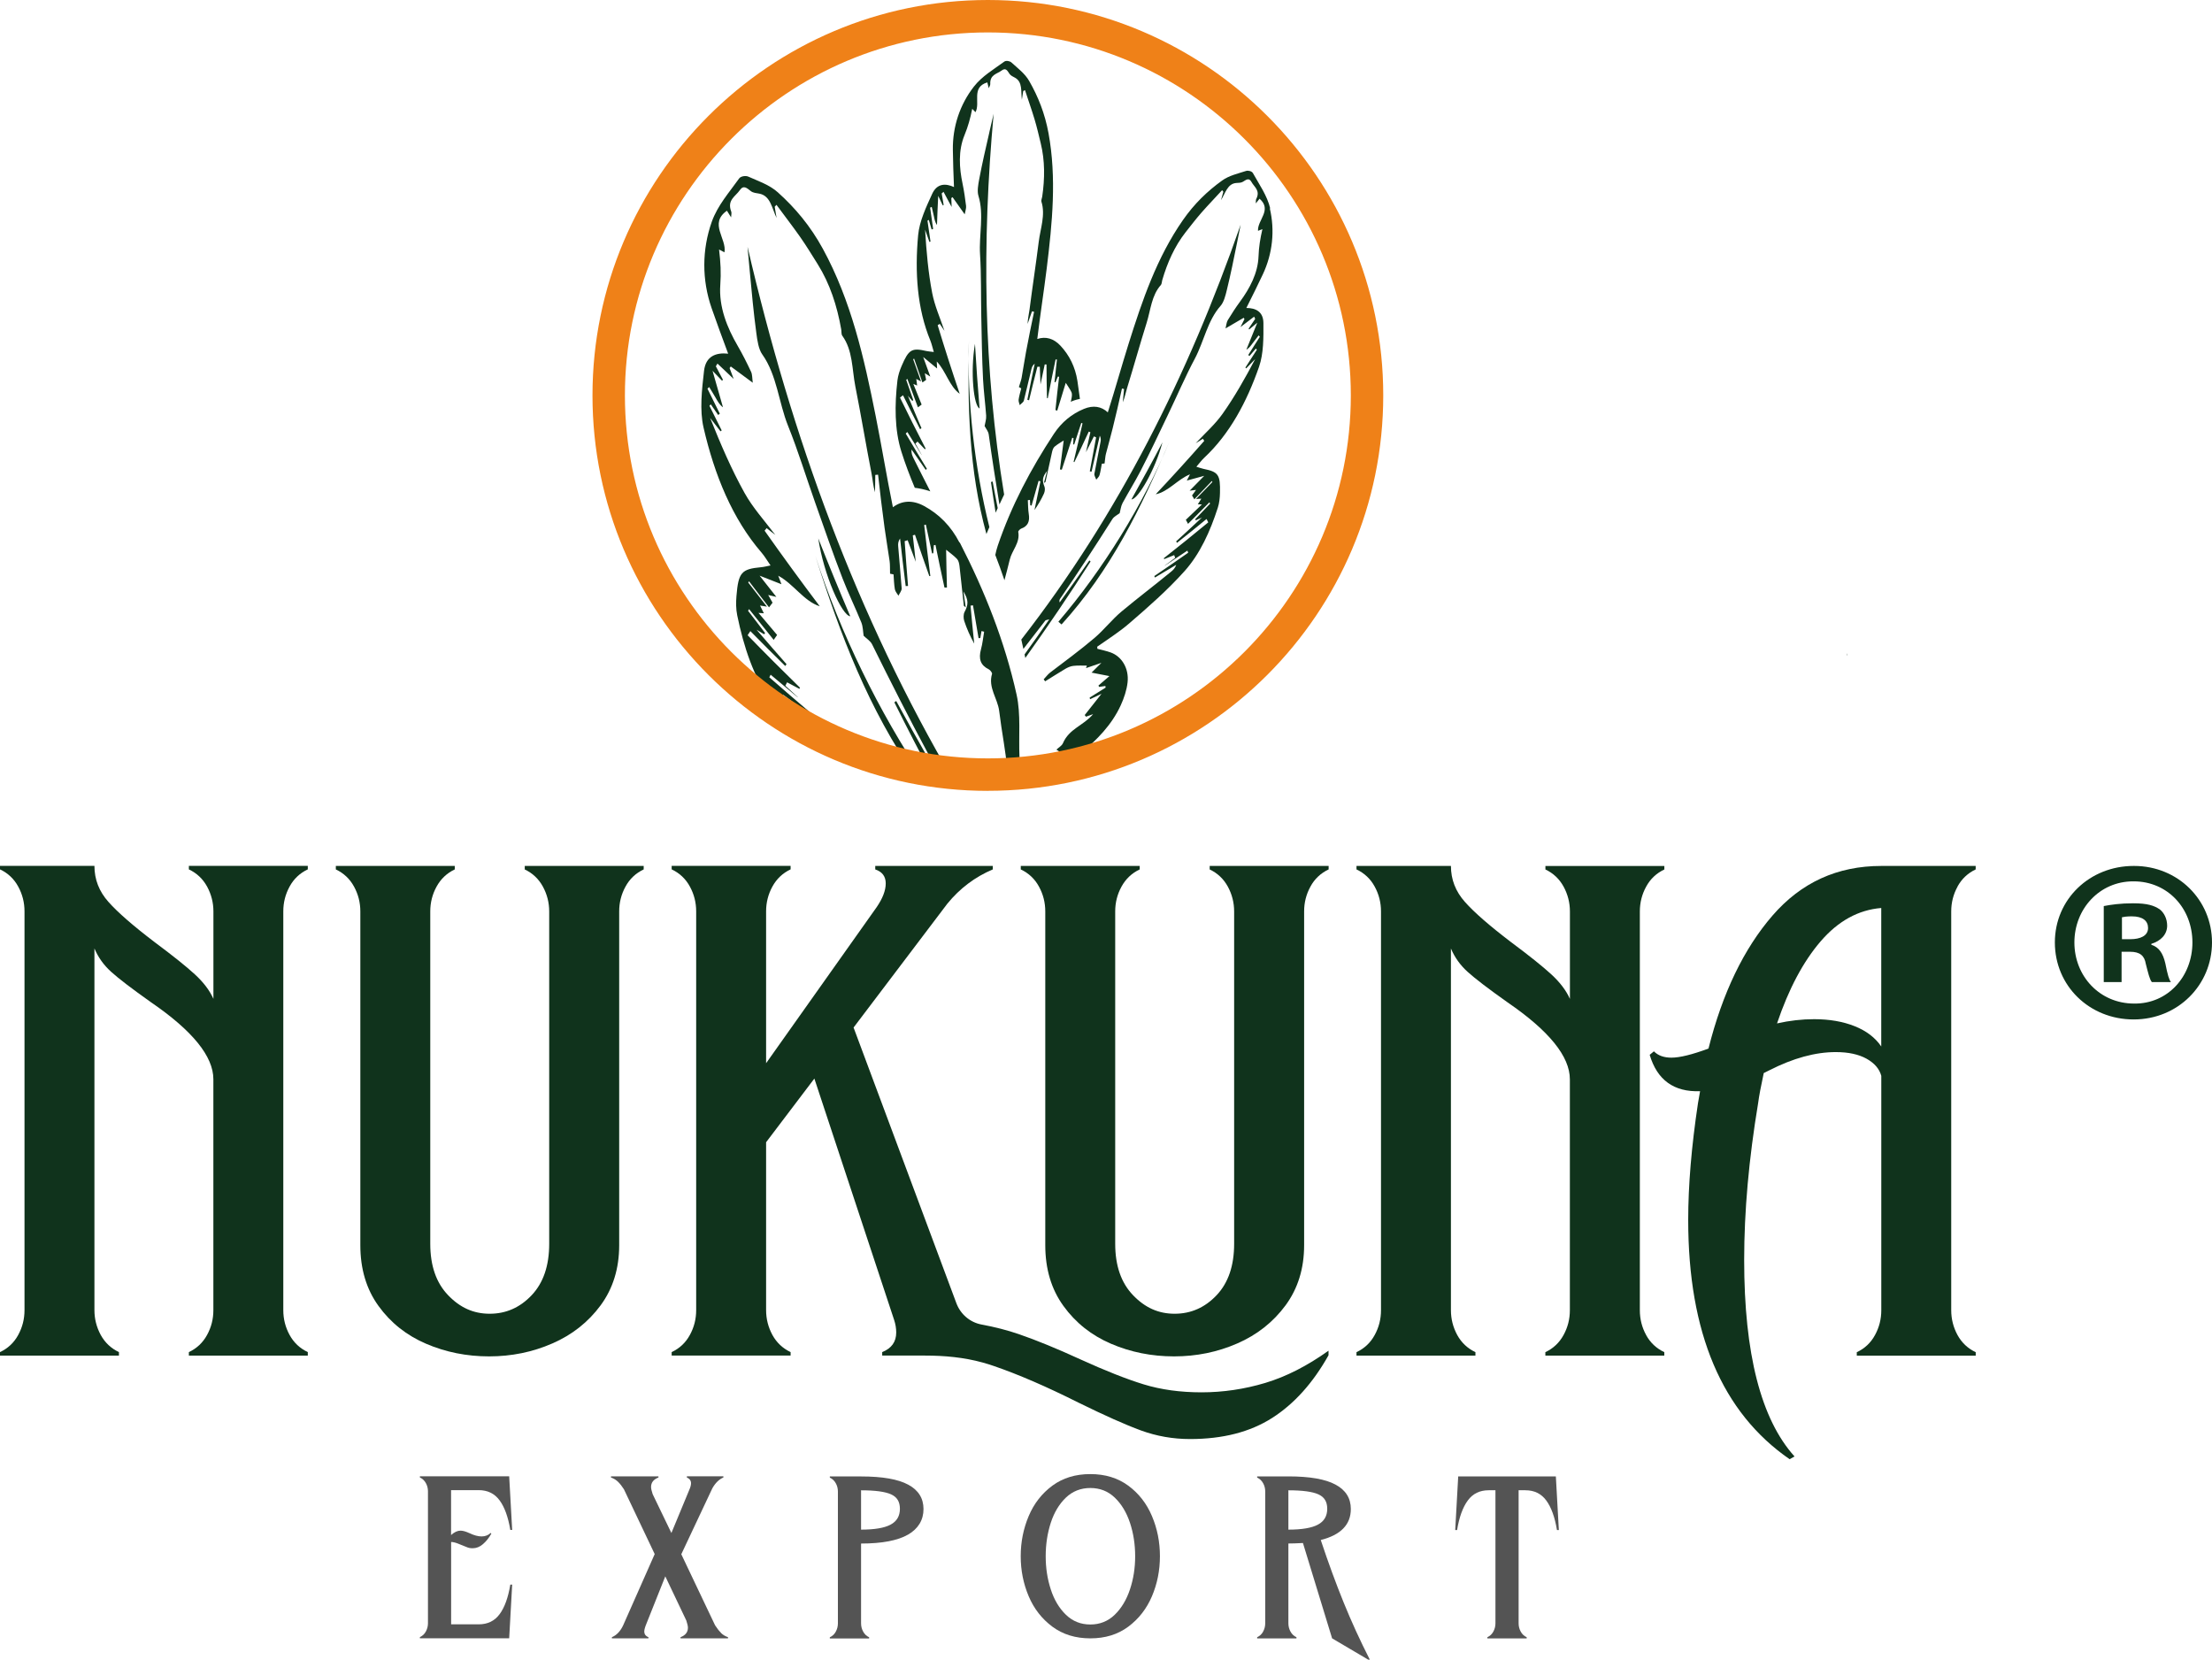<svg xmlns="http://www.w3.org/2000/svg" id="Capa_1" data-name="Capa 1" viewBox="0 0 413.44 310.18"><defs><style>      .cls-1 {        fill: #ef8118;      }      .cls-2 {        fill: none;      }      .cls-3 {        fill: #0e2317;      }      .cls-4 {        fill: #10331c;      }      .cls-5 {        fill: #545454;      }    </style></defs><path class="cls-4" d="M398.88,161.84c8.19,0,14.56,6.36,14.56,14.3s-6.36,14.39-14.64,14.39-14.73-6.28-14.73-14.39,6.54-14.3,14.73-14.3h.09ZM398.7,164.72c-6.28,0-10.98,5.14-10.98,11.42s4.71,11.42,11.16,11.42c6.28.09,10.9-5.06,10.9-11.42s-4.62-11.42-10.98-11.42h-.09ZM396.52,183.55h-3.31v-14.21c1.31-.26,3.14-.52,5.49-.52,2.7,0,3.92.43,4.97,1.13.79.61,1.39,1.74,1.39,3.05,0,1.66-1.22,2.88-2.96,3.4v.17c1.4.44,2.18,1.57,2.62,3.49.43,2.18.7,3.05,1.05,3.49h-3.57c-.43-.52-.7-1.74-1.13-3.4-.26-1.57-1.13-2.27-2.96-2.27h-1.57v5.67ZM396.61,175.53h1.57c1.83,0,3.31-.61,3.31-2.09,0-1.31-.96-2.18-3.05-2.18-.87,0-1.48.09-1.83.17v4.1Z"></path><g><path class="cls-5" d="M93.37,301.7c.94-1.27,1.61-3.11,2.01-5.54h.35l-.56,10.03h-16.69v-.22c.49-.23.87-.58,1.12-1.06.26-.48.39-.99.39-1.54v-24.65c0-.55-.13-1.06-.39-1.53-.26-.48-.63-.83-1.12-1.06v-.22h16.69l.56,10.03h-.35c-.4-2.42-1.07-4.27-2.01-5.54-.94-1.27-2.24-1.9-3.91-1.9h-5.15v8.39c.61-.55,1.2-.82,1.77-.82.43,0,.99.16,1.69.48.84.4,1.59.6,2.25.6s1.25-.22,1.69-.65l.13.13c-.46.81-.99,1.46-1.58,1.97s-1.23.76-1.92.76c-.43,0-.81-.07-1.12-.22-.61-.26-1.16-.48-1.67-.67-.5-.19-.92-.28-1.23-.28v15.39h5.15c1.67,0,2.98-.63,3.91-1.9Z"></path><path class="cls-5" d="M134.73,305.16c.37.37.82.65,1.34.82v.22h-8.87v-.22c.92-.35,1.38-.94,1.38-1.77,0-.29-.1-.74-.3-1.34l-3.93-8.26-3.5,8.78c-.29.69-.43,1.2-.43,1.51,0,.52.26.88.78,1.08v.22h-6.83v-.22c.89-.37,1.6-1.12,2.12-2.25l5.88-13.28-5.75-12.11c-.35-.55-.71-1.01-1.08-1.38-.38-.37-.82-.65-1.34-.82v-.22h8.87v.22c-.92.35-1.38.94-1.38,1.77,0,.29.1.74.3,1.34l3.5,7.26,3.37-8.13c.2-.46.3-.85.3-1.17,0-.49-.26-.85-.78-1.08v-.22h6.83v.22c-.81.35-1.5,1.02-2.07,2.03l-5.8,12.32,6.31,13.27c.35.55.71,1.01,1.08,1.38Z"></path><path class="cls-5" d="M169.72,286.81c-1.93,1.11-4.86,1.67-8.78,1.67v14.92c0,.55.13,1.06.39,1.54.26.48.63.83,1.12,1.06v.22h-7.35v-.22c.49-.23.87-.58,1.12-1.06.26-.48.39-.99.39-1.54v-24.65c0-.55-.13-1.06-.39-1.53-.26-.48-.63-.83-1.12-1.06v-.22h5.84c3.98,0,6.92.51,8.82,1.54,1.9,1.02,2.85,2.54,2.85,4.56s-.97,3.67-2.9,4.78ZM160.94,285.88c2.51,0,4.35-.31,5.51-.93,1.17-.62,1.75-1.61,1.75-2.96s-.55-2.2-1.64-2.7c-1.1-.5-2.97-.76-5.62-.76v7.35Z"></path><path class="cls-5" d="M196.7,304.02c-1.96-1.46-3.44-3.35-4.43-5.69-.99-2.34-1.49-4.83-1.49-7.48s.5-5.15,1.49-7.5c.99-2.35,2.47-4.24,4.43-5.69,1.96-1.44,4.32-2.16,7.09-2.16s5.13.72,7.09,2.16c1.96,1.44,3.44,3.34,4.43,5.69,1,2.35,1.49,4.85,1.49,7.5s-.5,5.15-1.49,7.48c-.99,2.33-2.47,4.23-4.43,5.69-1.96,1.46-4.32,2.18-7.09,2.18s-5.13-.73-7.09-2.18ZM208.35,301.79c1.25-1.21,2.2-2.79,2.85-4.74s.97-4.01.97-6.2-.32-4.3-.97-6.25-1.6-3.52-2.85-4.71c-1.25-1.2-2.78-1.79-4.56-1.79s-3.31.6-4.56,1.79c-1.25,1.2-2.2,2.77-2.83,4.71-.63,1.95-.95,4.03-.95,6.25s.32,4.26.95,6.2c.63,1.95,1.58,3.53,2.83,4.74,1.25,1.21,2.77,1.82,4.56,1.82s3.31-.61,4.56-1.82Z"></path><path class="cls-5" d="M251.14,299.5c1.44,3.55,3.07,7.11,4.89,10.68h-.3l-6.75-3.98-5.45-17.82c-1.1.06-2,.09-2.72.09v14.92c0,.55.13,1.06.39,1.54.26.48.63.83,1.12,1.06v.22h-7.35v-.22c.49-.23.87-.58,1.12-1.06.26-.48.39-.99.39-1.54v-24.65c0-.55-.13-1.06-.39-1.53-.26-.48-.63-.83-1.12-1.06v-.22h5.84c3.98,0,6.92.51,8.82,1.54,1.9,1.02,2.85,2.54,2.85,4.56,0,2.91-1.87,4.84-5.62,5.79,1.41,4.24,2.84,8.13,4.28,11.68ZM240.81,285.88c2.51,0,4.35-.31,5.51-.93,1.17-.62,1.75-1.61,1.75-2.96s-.55-2.2-1.64-2.7c-1.1-.5-2.97-.76-5.62-.76v7.35Z"></path><path class="cls-5" d="M291.36,285.96h-.35c-.4-2.42-1.07-4.27-2.01-5.54-.94-1.27-2.24-1.9-3.91-1.9h-1.25v24.87c0,.55.13,1.06.39,1.54s.63.83,1.12,1.06v.22h-7.35v-.22c.49-.23.86-.58,1.12-1.06.26-.48.39-.99.39-1.54v-24.87h-1.25c-1.67,0-2.98.63-3.91,1.9-.94,1.27-1.61,3.11-2.01,5.54h-.35l.56-10.03h18.25l.56,10.03Z"></path></g><g><path class="cls-4" d="M35.31,162.49c1.48.7,2.61,1.77,3.4,3.21.78,1.44,1.18,2.99,1.18,4.64v16.34c-.7-1.57-1.85-3.09-3.47-4.58-1.61-1.48-4.12-3.49-7.52-6.02-4.01-3.05-6.89-5.56-8.63-7.52-1.75-1.96-2.62-4.2-2.62-6.73H0v.65c1.48.7,2.62,1.77,3.4,3.21.79,1.44,1.18,2.99,1.18,4.64v74.53c0,1.66-.39,3.2-1.18,4.64-.78,1.44-1.92,2.51-3.4,3.2v.65h22.23v-.65c-1.48-.7-2.61-1.77-3.4-3.2-.78-1.44-1.18-2.99-1.18-4.64v-67.6c.7,1.66,1.74,3.12,3.14,4.38,1.39,1.26,3.88,3.16,7.45,5.69,7.76,5.32,11.64,10.11,11.64,14.38v43.15c0,1.66-.39,3.2-1.18,4.64-.79,1.44-1.92,2.51-3.4,3.2v.65h22.23v-.65c-1.48-.7-2.62-1.77-3.4-3.2-.79-1.44-1.18-2.99-1.18-4.64v-74.53c0-1.66.39-3.2,1.18-4.64.78-1.44,1.92-2.51,3.4-3.21v-.65h-22.23v.65Z"></path><path class="cls-4" d="M98.07,162.49c1.48.7,2.61,1.77,3.4,3.21.78,1.44,1.18,2.99,1.18,4.64v62.11c0,4.1-1.09,7.3-3.27,9.61-2.18,2.31-4.8,3.47-7.85,3.47s-5.56-1.15-7.78-3.47c-2.22-2.31-3.33-5.51-3.33-9.61v-62.11c0-1.66.39-3.2,1.18-4.64.79-1.44,1.92-2.51,3.4-3.21v-.65h-22.23v.65c1.48.7,2.62,1.77,3.4,3.21.79,1.44,1.18,2.99,1.18,4.64v62.37c0,4.45,1.13,8.24,3.4,11.37,2.27,3.14,5.23,5.49,8.89,7.06,3.66,1.57,7.58,2.36,11.77,2.36s8.13-.8,11.83-2.42c3.7-1.61,6.71-3.99,9.02-7.12,2.31-3.14,3.47-6.89,3.47-11.25v-62.37c0-1.66.39-3.2,1.18-4.64.78-1.44,1.92-2.51,3.4-3.21v-.65h-22.23v.65Z"></path><path class="cls-4" d="M226.09,162.49c1.48.7,2.61,1.77,3.4,3.21.78,1.44,1.18,2.99,1.18,4.64v62.11c0,4.1-1.09,7.3-3.27,9.61-2.18,2.31-4.8,3.47-7.85,3.47s-5.56-1.15-7.78-3.47c-2.22-2.31-3.33-5.51-3.33-9.61v-62.11c0-1.66.39-3.2,1.18-4.64.79-1.44,1.92-2.51,3.4-3.21v-.65h-22.23v.65c1.48.7,2.62,1.77,3.4,3.21.79,1.44,1.18,2.99,1.18,4.64v62.37c0,4.45,1.13,8.24,3.4,11.37,2.27,3.14,5.23,5.49,8.89,7.06,3.66,1.57,7.58,2.36,11.77,2.36s8.13-.8,11.83-2.42c3.7-1.61,6.71-3.99,9.02-7.12,2.31-3.14,3.47-6.89,3.47-11.25v-62.37c0-1.66.39-3.2,1.18-4.64.78-1.44,1.92-2.51,3.4-3.21v-.65h-22.23v.65Z"></path><path class="cls-4" d="M307.68,249.52c-.79-1.44-1.18-2.99-1.18-4.64v-74.53c0-1.66.39-3.2,1.18-4.64.78-1.44,1.92-2.51,3.4-3.21v-.65h-22.23v.65c1.48.7,2.61,1.77,3.4,3.21.78,1.44,1.18,2.99,1.18,4.64v16.34c-.7-1.57-1.85-3.09-3.47-4.58-1.61-1.48-4.12-3.49-7.52-6.02-4.01-3.05-6.89-5.56-8.63-7.52-1.75-1.96-2.62-4.2-2.62-6.73h-17.65v.65c1.48.7,2.62,1.77,3.4,3.21.79,1.44,1.18,2.99,1.18,4.64v74.53c0,1.66-.39,3.2-1.18,4.64-.78,1.44-1.92,2.51-3.4,3.2v.65h22.23v-.65c-1.48-.7-2.61-1.77-3.4-3.2-.78-1.44-1.18-2.99-1.18-4.64v-67.6c.7,1.66,1.74,3.12,3.14,4.38,1.39,1.26,3.88,3.16,7.45,5.69,7.76,5.32,11.64,10.11,11.64,14.38v43.15c0,1.66-.39,3.2-1.18,4.64-.79,1.44-1.92,2.51-3.4,3.2v.65h22.23v-.65c-1.48-.7-2.62-1.77-3.4-3.2Z"></path><path class="cls-4" d="M365.87,165.7c.79-1.44,1.92-2.51,3.4-3.21v-.65h-17.65c-8.2,0-14.97,3.09-20.33,9.28-5.36,6.19-9.35,14.47-11.96,24.85-3.05,1.13-5.36,1.7-6.93,1.7-1.4,0-2.49-.39-3.27-1.18l-.79.65c1.39,4.71,4.53,6.98,9.42,6.8l-.39,2.22c-1.22,8.11-1.83,15.39-1.83,21.84,0,21.1,6.32,36,18.96,44.72l.91-.52c-6.28-6.97-9.41-19.22-9.41-36.74,0-9.07.87-18.83,2.61-29.29.17-1.31.52-3.18,1.05-5.62l1.05-.52c4.45-2.27,8.59-3.4,12.42-3.4,2.35,0,4.27.42,5.75,1.24,1.48.83,2.4,1.9,2.75,3.2v43.81c0,1.66-.39,3.2-1.18,4.64-.78,1.44-1.92,2.51-3.4,3.2v.65h22.23v-.65c-1.48-.7-2.61-1.77-3.4-3.2-.78-1.44-1.18-2.99-1.18-4.64v-74.53c0-1.66.39-3.2,1.18-4.64ZM351.62,195.58c-1.13-1.66-2.79-2.92-4.97-3.79-2.18-.87-4.71-1.31-7.58-1.31-2.27,0-4.58.26-6.93.79,2.18-6.45,4.9-11.57,8.17-15.36,3.27-3.79,7.04-5.86,11.31-6.21v25.89Z"></path><path class="cls-4" d="M224.57,260.22c-3.98,0-7.58-.5-10.81-1.49-3.23-.99-7.19-2.56-11.87-4.69-4.33-1.99-8.15-3.55-11.45-4.69-2.15-.74-4.48-1.34-6.97-1.8-2.17-.4-3.95-1.93-4.72-4-4.5-12.05-19.21-51.51-19.21-51.51l17.52-23.14c2.35-2.88,5.19-5.01,8.5-6.41v-.65h-21.97v.65c1.31.44,1.96,1.31,1.96,2.62s-.57,2.79-1.7,4.44l-20.66,29.16v-28.38c0-1.66.39-3.2,1.18-4.64.79-1.44,1.92-2.51,3.4-3.21v-.65h-22.23v.65c1.48.7,2.62,1.77,3.4,3.21.79,1.44,1.18,2.99,1.18,4.64v74.53c0,1.66-.39,3.2-1.18,4.64-.78,1.44-1.92,2.51-3.4,3.2v.65h22.23v-.65c-1.48-.7-2.61-1.77-3.4-3.2-.78-1.44-1.18-2.99-1.18-4.64v-31.38l9.02-11.9,14.91,45.11c.26.78.39,1.57.39,2.35,0,1.74-.87,2.96-2.62,3.66v.65h8.01c3.63,0,7.27.33,10.77,1.3.72.2,1.43.42,2.12.66,4.54,1.56,9.8,3.83,15.76,6.82,4.9,2.41,8.8,4.15,11.72,5.22,2.91,1.06,5.96,1.6,9.16,1.6,6.11,0,11.22-1.31,15.34-3.94,4.12-2.63,7.63-6.53,10.54-11.72v-.85c-3.98,2.84-7.92,4.85-11.82,6.02-3.91,1.17-7.88,1.76-11.93,1.76Z"></path></g><path class="cls-2" d="M192.19,116.46c-1.46,1.69-2.92,3.39-4.38,5.08.06.34.11.69.16,1.04,1.64-2.04,3.28-4.12,4.96-6.3-.51.12-.67.1-.74.18Z"></path><g><path class="cls-4" d="M203.6,104.75c-1.82,2.65-3.67,5.26-5.54,7.84-.1-.34-.02-.52.08-.68,3.34-4.87,6.58-9.85,9.78-14.9.31-.49.9-.74,1.36-1.11.15-.54.22-1.3.54-1.89,1.08-2,2.28-3.91,3.33-5.94,1.79-3.46,3.46-7.01,5.15-10.55,1.68-3.49,3.22-7.1,5.03-10.5,1.7-3.2,2.36-7.1,4.8-9.85.61-.69.92-1.9,1.17-2.94.71-2.88,1.3-5.81,1.89-8.74.25-1.21.49-2.42.7-3.5-9.83,28.18-22.78,54.1-41,77.54.13.57.26,1.16.39,1.75,1.37-1.77,2.74-3.54,4.11-5.31.06-.08.22-.07.73-.22-1.56,2.26-3.09,4.43-4.62,6.55.05.22.09.45.14.67,4.19-5.86,8.26-11.86,12.2-18.03-.08-.07-.16-.15-.25-.22Z"></path><path class="cls-4" d="M198.41,116.71c9.23-10.18,14.83-21.72,20.17-34.19-4.9,11.8-12.45,23.98-20.76,33.68.2.17.39.34.59.51Z"></path><path class="cls-4" d="M211.48,93.33c1.2.03,4.43-5.48,5.79-10.66-1.91,3.65-3.88,7.25-5.79,10.66Z"></path><path class="cls-4" d="M179.33,101.4c-1.57-3.06-3.8-5.3-6.59-6.82-2.12-1.16-4.14-1.07-5.85.22-1.18-5.79-2.1-11.45-3.22-17.06-2.17-10.88-4.57-21.53-9.87-31.24-2.34-4.28-5.16-7.63-8.41-10.55-1.58-1.42-3.64-2.09-5.52-2.94-.49-.22-1.41-.09-1.72.34-1.83,2.58-4.02,5.03-5.11,8.09-1.84,5.2-1.88,10.83-.03,16.16.97,2.79,1.99,5.54,3.09,8.5-2.21-.24-4.19.41-4.51,3.21-.4,3.5-.85,7.33-.09,10.61,2.04,8.83,5.36,17.02,10.87,23.4.56.65,1.01,1.44,1.65,2.36-.78.15-1.27.29-1.77.33-3.65.34-4.24.95-4.6,5.38-.1,1.18-.1,2.45.14,3.6,1.21,5.88,3.07,11.58,6.35,16.13,1.75,2.43,3.62,4.72,5.54,6.95.11.06.22.1.33.17,2.27,1.44,4.82,2.54,7.49,3.44-3.3-3.38-6.71-6.61-10.02-10-.46-.47-.91-.97-1.13-1.86,1.61,1.22,3.22,2.43,4.83,3.62.06-.12.11-.23.17-.35-2.53-2.14-5.05-4.31-7.56-6.51.08-.16.17-.32.25-.48,1.68,1.42,3.36,2.82,5.04,4.21,0,0,.02-.01.03-.02-.77-.71-1.55-1.42-2.32-2.13.11-.21.21-.42.32-.64.77.41,1.53.82,2.3,1.22.04-.07.08-.14.12-.21-3.29-3.21-6.56-6.48-9.79-9.81.17-.26.34-.52.51-.77,2.16,2.2,4.33,4.37,6.52,6.52.08-.11.16-.23.24-.34-1.75-1.98-3.49-3.97-5.6-6.44.79.48,1.11.67,1.42.86.05-.08.11-.16.17-.25-1.06-1.38-2.12-2.76-3.18-4.15.06-.1.13-.21.19-.31,1.53,1.93,3.06,3.85,4.6,5.75.21-.31.43-.61.64-.92-1.09-1.28-2.18-2.56-3.48-4.12.45.03.66.05,1,.07-.24-.49-.44-.91-.71-1.45.44.07.72.12,1.29.21-1.31-1.67-2.41-3.09-3.5-4.51.05-.08.1-.15.15-.23,1.24,1.63,2.48,3.26,3.74,4.87.22-.29.44-.58.66-.87-.22-.39-.45-.78-.82-1.44.61.14,1,.23,1.53.36-1.03-1.29-1.98-2.5-3.13-3.97,1.52.6,2.67,1.05,4.08,1.6-.26-.68-.39-1.01-.6-1.59,2.87,1.53,4.79,4.77,7.76,5.71-3.54-4.69-6.95-9.37-10.31-14.13.13-.16.25-.31.38-.47.44.34.88.69,1.62,1.26-2.12-2.79-4.2-5.07-5.74-7.83-2.44-4.38-4.48-9.12-6.44-14.03.64.83,1.29,1.67,1.94,2.5.07-.06.15-.11.22-.17-.77-1.53-1.54-3.06-2.29-4.6.08-.09.17-.18.25-.27.46.66.92,1.33,1.38,1.99.1-.08.2-.16.31-.24-.78-1.55-1.55-3.11-2.31-4.68.11-.1.21-.2.32-.3.4.66.81,1.3,1.19,1.97.38.66.74,1.34,1.39,1.81-.67-2.3-1.33-4.61-1.95-6.82.45.47,1.11,1.16,1.77,1.85.06-.06.12-.11.18-.17-.45-.84-.89-1.68-1.33-2.52.1-.17.2-.34.3-.51.93.88,1.85,1.76,3.03,2.87-.33-.88-.54-1.46-.76-2.03.07-.1.14-.2.22-.3,1.27.95,2.55,1.89,4.11,3.04-.11-.77-.07-1.5-.31-2.03-.77-1.65-1.59-3.28-2.49-4.83-1.99-3.42-3.57-7.3-3.27-11.44.16-2.21.06-4.22-.23-6.6.43.23.71.37,1.01.53.46-2.57-2.95-5.39.46-7.78.22.36.46.72.78,1.24.02-.45.12-.82.03-1.06-.84-2.18.8-2.85,1.59-4.01.73-1.06,1.37-.36,2.07.17.44.34,1.05.37,1.59.47,2.1.41,2.35,2.74,3.22,4.54-.12-.7-.23-1.39-.35-2.09.11-.12.22-.24.33-.36,1.46,2,2.98,3.94,4.41,5.98,1.16,1.65,2.22,3.4,3.3,5.12,2.27,3.63,3.61,7.74,4.39,12.16.07.4,0,.93.2,1.2,1.99,2.74,1.81,6.28,2.44,9.47,1.08,5.44,1.98,10.91,3.04,16.34.22,1.12.28,2.28.64,3.45.01-1.08.03-2.16.05-3.24.17-.02.34-.04.52-.05.37,3.31.76,6.61,1.21,9.9.29,2.1.65,4.18.95,6.27.09.65.05,1.32.08,2.34-.12-.02.21.04.65.13.07.91.09,1.87.25,2.79.08.43.44.8.67,1.19.21-.46.63-.94.6-1.38-.18-2.62-.45-5.23-.65-7.85-.04-.47,0-.94.35-1.46.33,2.97.68,5.93,1.05,8.89.15,0,.29-.01.44-.02-.23-2.79-.44-5.58-.63-8.37.19-.06.37-.12.56-.18.45,1.22.91,2.44,1.51,4.03-.22-1.9-.39-3.41-.55-4.93.14-.04.27-.08.41-.12.87,2.59,1.77,5.16,2.68,7.73.06,0,.13-.01.19-.02-.41-3.17-.79-6.34-1.15-9.52.11-.03.21-.06.31-.09.38,1.8.77,3.6,1.16,5.39.08,0,.15-.02.23-.03.03-.5.07-1,.1-1.5.1-.02.2-.04.31-.06.54,2.67,1.1,5.32,1.68,7.97.15,0,.3,0,.46,0-.07-2.41-.12-4.82-.15-7.07.68.57,1.42,1.07,2.04,1.73.28.29.41.87.46,1.34.28,2.46.53,4.94.81,7.4,0,.04.09.08.35.29-.16-1.06-.28-1.91-.43-2.97.98,1.61.95,2.47.21,3.85-.22.41-.22,1.17-.06,1.66.47,1.43,1.08,2.81,1.87,4.25-.25-2.36-.48-4.73-.69-7.1.15-.02.31-.04.46-.06.34,2.05.68,4.1,1.04,6.14.11,0,.22-.02.33-.03.07-.43.15-.86.22-1.3.16.04.33.08.49.12-.19,1.09-.29,2.21-.58,3.26-.51,1.85-.08,3.02,1.45,3.77.27.13.66.66.61.84-.77,2.57,1.03,4.58,1.33,6.91.25,1.99.55,3.98.87,5.96.25,1.56.45,3.11.63,4.67.77-.13,1.54-.17,2.34-.21,0-.76-.01-1.28-.04-1.8-.18-3.89.28-7.93-.54-11.63-2.23-10.02-5.97-19.39-10.62-28.44Z"></path><path class="cls-4" d="M140.14,50.74c.36,3.86.71,7.72,1.23,11.54.18,1.37.41,2.98,1.1,3.95,2.77,3.89,3.07,9.01,4.83,13.37,1.87,4.64,3.35,9.51,5.03,14.25,1.7,4.8,3.35,9.62,5.18,14.33,1.07,2.76,2.36,5.4,3.47,8.13.33.8.32,1.8.44,2.51.54.54,1.26.94,1.59,1.62,3.43,6.95,6.92,13.83,10.55,20.58.11.21.18.46.01.88-2.05-3.59-4.07-7.22-6.06-10.89-.12.08-.23.16-.35.25,2.46,4.95,4.99,9.82,7.57,14.64,1.23.17,2.47.29,3.71.36-18.34-31.18-30.46-64.55-38.72-100.14.12,1.42.27,3.02.42,4.61Z"></path><path class="cls-4" d="M171.19,145.24c.49.12.99.22,1.48.31-8.35-12.42-15.6-27.24-20.26-41.62,4.63,14.7,9.88,28.49,18.77,41.31Z"></path><path class="cls-4" d="M152.94,100.62c1.03,6.87,4.43,14.43,5.98,14.56-1.99-4.66-4.02-9.59-5.98-14.56Z"></path><path class="cls-4" d="M237.42,38.97c-.58-2.43-2.06-4.49-3.24-6.62-.2-.36-.89-.53-1.29-.4-1.52.5-3.15.84-4.48,1.8-2.73,1.97-5.17,4.3-7.32,7.39-4.87,7-7.58,14.96-10.15,23.12-1.32,4.21-2.5,8.47-3.88,12.81-1.21-1.13-2.74-1.37-4.47-.65-2.27.94-4.16,2.47-5.62,4.68-4.31,6.55-7.95,13.42-10.49,20.91-.19.56-.33,1.13-.45,1.71.57,1.46,1.14,3.04,1.71,4.72.34-1.28.68-2.56.99-3.85.42-1.76,1.97-3.15,1.59-5.19-.03-.14.32-.52.54-.6,1.23-.45,1.66-1.31,1.42-2.77-.13-.83-.12-1.7-.17-2.55.13-.02.26-.03.39-.05.02.34.04.67.06,1.01.08.02.17.03.25.05.44-1.54.88-3.08,1.31-4.62.12.03.23.06.35.08-.36,1.8-.74,3.59-1.12,5.38.72-1.04,1.3-2.04,1.78-3.1.16-.36.23-.94.09-1.28-.45-1.12-.41-1.78.48-2.93-.2.8-.37,1.45-.58,2.24.22-.14.28-.16.29-.19.42-1.86.82-3.74,1.23-5.6.08-.35.23-.79.47-.99.53-.45,1.13-.78,1.7-1.15-.21,1.72-.45,3.56-.7,5.41.12.01.23.03.35.04.66-1.98,1.31-3.97,1.95-5.97.08.02.15.05.23.07-.01.39-.03.77-.05,1.16.06.01.12.03.18.04.45-1.34.9-2.69,1.33-4.04.08.03.15.06.23.09-.54,2.41-1.09,4.81-1.67,7.2.05,0,.1.02.15.03.91-1.89,1.81-3.79,2.69-5.7.1.04.2.08.3.13-.25,1.15-.5,2.3-.83,3.73.6-1.17,1.05-2.07,1.49-2.96.14.06.28.12.41.18-.38,2.12-.77,4.24-1.18,6.36.11.02.22.04.33.05.53-2.24,1.04-4.48,1.54-6.72.22.43.21.8.14,1.15-.37,1.99-.79,3.97-1.15,5.96-.06.34.22.74.35,1.11.21-.28.52-.53.61-.86.2-.69.29-1.42.43-2.12.25-.02.45-.04.51-.05.11-.78.13-1.3.25-1.78.41-1.58.86-3.14,1.25-4.73.62-2.48,1.19-4.98,1.75-7.49.13.03.26.06.39.08-.08.83-.15,1.66-.23,2.48.37-.87.52-1.75.78-2.59,1.26-4.07,2.4-8.19,3.68-12.27.75-2.4.91-5.12,2.66-7.06.17-.19.16-.6.25-.9.97-3.32,2.33-6.36,4.37-8.96.97-1.23,1.93-2.48,2.95-3.65,1.26-1.44,2.59-2.8,3.87-4.21.08.1.15.2.23.3-.15.52-.29,1.05-.44,1.57.82-1.3,1.2-3.07,2.84-3.21.42-.04.89,0,1.26-.23.58-.35,1.13-.83,1.6.04.51.95,1.71,1.6.88,3.2-.09.18-.04.47-.07.81.29-.37.5-.63.7-.88,2.41,2.11-.43,3.99-.29,6,.24-.1.47-.18.82-.32-.41,1.8-.66,3.33-.72,5.04-.11,3.2-1.65,6.04-3.45,8.5-.82,1.11-1.58,2.3-2.31,3.49-.23.38-.26.95-.41,1.53,1.29-.75,2.34-1.37,3.4-1.99.05.08.09.17.14.25-.21.42-.42.84-.75,1.49.99-.75,1.78-1.35,2.56-1.95.06.14.13.28.19.42-.41.61-.82,1.21-1.23,1.82.04.05.08.1.12.15.56-.47,1.12-.95,1.51-1.27-.65,1.64-1.35,3.36-2.05,5.06.54-.31.87-.8,1.22-1.27.35-.48.72-.94,1.08-1.41.07.09.15.17.22.26-.71,1.14-1.43,2.27-2.16,3.4.07.07.14.14.21.21.41-.47.82-.94,1.22-1.41.06.08.11.15.17.23-.71,1.12-1.42,2.23-2.14,3.33.05.05.1.1.15.15.56-.58,1.13-1.17,1.69-1.75-1.9,3.61-3.86,7.07-6.09,10.22-1.4,1.98-3.19,3.56-5.04,5.52.62-.38.98-.61,1.35-.83.08.13.17.26.25.39-2.96,3.37-5.96,6.67-9.07,9.98,2.35-.47,4.09-2.8,6.41-3.73-.22.43-.34.67-.6,1.17,1.13-.3,2.05-.55,3.26-.89-1,1.03-1.83,1.88-2.73,2.78.41-.05.72-.09,1.2-.15-.34.47-.54.75-.75,1.04.14.24.29.48.43.72,1.09-1.13,2.18-2.27,3.27-3.42.03.06.06.13.1.19-.96,1-1.91,2-3.06,3.17.44-.02.66-.04,1-.06-.24.39-.44.7-.66,1.05.27,0,.42.01.77.03-1.13,1.08-2.07,1.98-3.01,2.87.14.25.28.51.41.76,1.34-1.33,2.67-2.67,4-4.03.04.08.08.17.12.25-.92.98-1.85,1.95-2.78,2.92.04.07.07.13.11.2.26-.12.51-.24,1.16-.54-1.82,1.71-3.32,3.1-4.83,4.47.05.09.1.19.15.28,1.85-1.46,3.7-2.95,5.53-4.46.11.21.22.42.32.63-2.76,2.28-5.53,4.52-8.31,6.7.03.06.05.12.08.17.62-.25,1.24-.5,1.86-.75.06.17.13.34.19.51-.65.48-1.3.96-1.95,1.44,0,0,.01.01.02.02,1.41-.93,2.81-1.86,4.21-2.81.05.13.1.26.15.39-2.1,1.48-4.21,2.93-6.33,4.36.03.09.07.19.1.28,1.34-.78,2.67-1.58,4-2.38-.24.67-.62,1.01-1.02,1.33-3.06,2.52-6.19,4.88-9.22,7.41-1.77,1.48-3.27,3.42-5.03,4.92-2.7,2.3-5.52,4.35-8.29,6.47-.45.34-.81.85-1.22,1.27.09.13.18.25.27.38,1.25-.77,2.49-1.57,3.75-2.32.48-.28,1.02-.52,1.53-.57.86-.1,1.72-.04,2.53-.05,0,0,0-.02,0-.02,0,0-.08.24-.17.49.92-.31,1.71-.58,2.88-.99-.85.85-1.36,1.35-1.84,1.83,1.2.23,2.23.43,3.34.65-.71.62-1.38,1.19-2.05,1.76.04.09.07.17.11.26.39-.06.78-.12,1.18-.17.02.1.04.2.05.3-.99.63-1.99,1.25-2.99,1.87.02.1.05.2.08.3.71-.33,1.42-.67,2.14-1.01-1.07,1.37-2.1,2.67-3.14,3.97.08.1.16.21.24.31.38-.13.75-.27,1.33-.48-1.86,2.19-4.47,2.7-5.65,5.45-.2.46-.75.75-1.21,1.18.3.2.5.33.6.4-.18.18-.35.36-.53.54,1.54-.11,3.07-.22,4.59-.32,2.85-2.43,5.64-5.15,7.37-8.92.61-1.33,1.11-2.83,1.27-4.27.29-2.62-1.09-4.84-3.16-5.59-.81-.29-1.65-.46-2.48-.68-.01-.13-.03-.26-.04-.39,2.01-1.42,4.09-2.72,5.99-4.36,3.56-3.07,7.13-6.19,10.36-9.79,2.88-3.22,4.78-7.43,6.2-11.84.28-.86.38-1.84.4-2.75.09-3.43-.31-3.94-3.08-4.5-.38-.08-.74-.22-1.33-.4.57-.65.98-1.22,1.46-1.67,4.75-4.43,7.97-10.44,10.26-17.03.85-2.45.83-5.43.81-8.14-.01-2.17-1.48-2.83-3.19-2.83,1.09-2.17,2.1-4.2,3.07-6.26,1.85-3.93,2.29-8.25,1.31-12.38Z"></path><path class="cls-4" d="M184.92,24.72c-.67,2.91-1.34,5.81-1.89,8.73-.2,1.05-.42,2.28-.15,3.16,1.08,3.51.07,7.33.3,10.94.24,3.84.15,7.76.23,11.63.08,3.92.13,7.84.33,11.72.12,2.28.42,4.51.58,6.78.05.67-.2,1.39-.29,1.94.27.52.69,1,.77,1.57.61,4.4,1.29,8.76,2,13.1.28-.61.58-1.23.88-1.86-3.87-23.46-4.16-47.06-1.96-71.16-.25,1.07-.53,2.27-.81,3.47Z"></path><path class="cls-4" d="M185.22,90.08c.27,1.92.57,3.83.87,5.74.13-.28.26-.57.39-.86-.32-1.66-.65-3.31-.95-4.97-.11.03-.21.06-.31.1Z"></path><path class="cls-4" d="M170.94,91.16c.87.1,1.87.3,2.94.67-1.05-2.06-2.11-4.11-3.14-6.2-.22-.46-.43-.93-.37-1.63.88,1.28,1.77,2.55,2.66,3.82.07-.07.14-.14.21-.21-1.33-2.17-2.65-4.37-3.95-6.58.1-.1.2-.19.3-.29.88,1.44,1.77,2.87,2.67,4.29,0,0,.02,0,.02,0-.4-.7-.79-1.41-1.18-2.12.13-.13.26-.26.39-.39.46.48.92.97,1.38,1.45.05-.04.09-.08.14-.13-1.63-3.14-3.23-6.32-4.79-9.53.19-.15.37-.3.56-.44,1.05,2.13,2.11,4.24,3.19,6.34.08-.06.17-.13.26-.19-.8-1.87-1.59-3.75-2.54-6.06.46.54.65.76.83.97.06-.05.12-.09.18-.14-.44-1.26-.88-2.53-1.32-3.8.07-.06.14-.12.21-.18.65,1.78,1.31,3.55,1.98,5.32.23-.17.46-.35.69-.52-.49-1.2-.97-2.4-1.55-3.85.32.13.47.19.71.29-.06-.41-.1-.77-.16-1.23.3.16.5.26.89.47-.55-1.54-1.01-2.84-1.47-4.14.06-.04.11-.09.17-.13.51,1.49,1.03,2.98,1.56,4.46.23-.16.46-.32.69-.48-.07-.34-.14-.68-.25-1.25.41.25.67.41,1.03.63-.44-1.19-.84-2.3-1.33-3.66.96.81,1.7,1.41,2.6,2.15-.03-.56-.04-.83-.06-1.31,1.72,1.81,2.35,4.64,4.29,6.04-1.46-4.29-2.82-8.53-4.12-12.82.13-.08.26-.17.39-.25.24.36.48.71.88,1.31-.87-2.55-1.84-4.72-2.3-7.1-.73-3.79-1.08-7.74-1.32-11.81.27.77.54,1.53.81,2.29.07-.02.13-.05.2-.07-.19-1.3-.38-2.61-.57-3.91.08-.05.16-.09.25-.14.18.6.35,1.19.53,1.79.09-.03.19-.07.28-.1-.19-1.32-.38-2.65-.56-3.98.1-.05.2-.09.3-.14.13.58.27,1.15.4,1.73.12.57.22,1.16.58,1.66.06-1.85.14-3.69.23-5.45.21.45.53,1.12.85,1.78.06-.03.11-.05.17-.08-.12-.72-.25-1.44-.37-2.16.11-.1.23-.2.34-.3.46.87.93,1.74,1.52,2.83-.03-.73-.05-1.19-.06-1.66.08-.06.15-.11.23-.17.7,1,1.4,2,2.27,3.21.1-.59.31-1.11.26-1.56-.17-1.39-.37-2.78-.65-4.13-.63-2.98-.85-6.2.37-9.15.65-1.58,1.06-3.07,1.43-4.88.26.27.43.44.61.63.96-1.77-.86-4.65,2.21-5.57.08.31.16.64.27,1.09.12-.33.29-.57.28-.77-.09-1.79,1.27-1.89,2.13-2.54.79-.6,1.09.07,1.47.63.24.35.68.52,1.05.73,1.43.81,1.05,2.57,1.26,4.09.08-.54.16-1.07.25-1.61.11-.06.22-.12.33-.18.59,1.82,1.23,3.6,1.78,5.43.45,1.48.8,3.02,1.17,4.54.78,3.2.77,6.53.27,9.95-.05.31-.22.68-.15.92.79,2.48-.19,5.02-.5,7.51-.53,4.23-1.18,8.45-1.72,12.67-.11.87-.34,1.74-.36,2.68.27-.78.54-1.57.82-2.35.13.03.26.06.39.08-.53,2.51-1.04,5.01-1.51,7.53-.3,1.6-.53,3.21-.82,4.81-.09.49-.28.97-.51,1.73.05.03.22.13.44.25-.17.68-.39,1.39-.49,2.1-.05.33.13.69.21,1.03.27-.29.69-.53.77-.86.5-1.96.93-3.93,1.42-5.9.09-.35.22-.69.61-.99-.48,2.25-.94,4.5-1.38,6.75.11.03.22.06.32.09.5-2.09,1.02-4.18,1.56-6.27.15,0,.3,0,.45,0,.04,1,.08,2,.13,3.31.3-1.44.54-2.59.79-3.74.11,0,.22,0,.33,0,.01,2.1.04,4.2.09,6.29.05.01.1.02.15.03.47-2.41.95-4.83,1.46-7.24.08,0,.17,0,.25,0-.16,1.41-.31,2.81-.45,4.22.06.01.12.02.18.04.15-.36.29-.71.44-1.07.08,0,.16.02.24.03-.25,2.08-.48,4.16-.69,6.23.11.04.22.07.34.11.53-1.78,1.08-3.55,1.59-5.2.36.58.78,1.13,1.07,1.75.13.28.09.74.02,1.09-.05.24-.1.47-.15.71.29-.15.83-.37,1.71-.55-.14-1.12-.3-2.24-.47-3.36-.41-2.62-1.5-4.79-3.17-6.58-1.27-1.36-2.77-1.78-4.33-1.25.54-4.52,1.23-8.88,1.77-13.25,1.04-8.48,1.86-16.84.33-25.21-.68-3.69-1.93-6.82-3.6-9.74-.81-1.42-2.15-2.4-3.33-3.48-.3-.28-1.01-.41-1.34-.16-1.96,1.44-4.16,2.71-5.69,4.68-2.6,3.35-3.98,7.46-3.92,11.8.03,2.27.11,4.53.21,6.96-1.56-.71-3.16-.71-4.07,1.26-1.13,2.46-2.39,5.15-2.63,7.73-.64,6.94-.19,13.73,2.29,19.72.25.61.39,1.3.64,2.12-.61-.08-1-.1-1.37-.18-2.75-.63-3.32-.33-4.66,2.82-.36.84-.66,1.77-.77,2.67-.53,4.59-.55,9.21.74,13.32.73,2.31,1.58,4.55,2.5,6.74Z"></path><path class="cls-4" d="M184.37,99.81c.17-.4.35-.84.55-1.3-2.79-11.21-4.19-23.64-3.82-34.93-.27,12.44-.01,24.26,3.27,36.23Z"></path><path class="cls-4" d="M182.23,64.26c-.9,5.27-.24,11.61.86,12.08-.33-3.89-.62-7.98-.86-12.08Z"></path></g><path class="cls-1" d="M184.64,147.81c-40.75,0-73.9-33.15-73.9-73.9S143.88,0,184.64,0s73.9,33.15,73.9,73.9-33.15,73.9-73.9,73.9ZM184.64,6.06c-37.41,0-67.84,30.43-67.84,67.84s30.43,67.84,67.84,67.84,67.84-30.43,67.84-67.84S222.04,6.06,184.64,6.06Z"></path><path class="cls-3" d="M345.32,122.44c-.04-.12-.08-.25-.12-.37.02.14.05.29.07.43.02-.02.03-.04.05-.06Z"></path></svg>